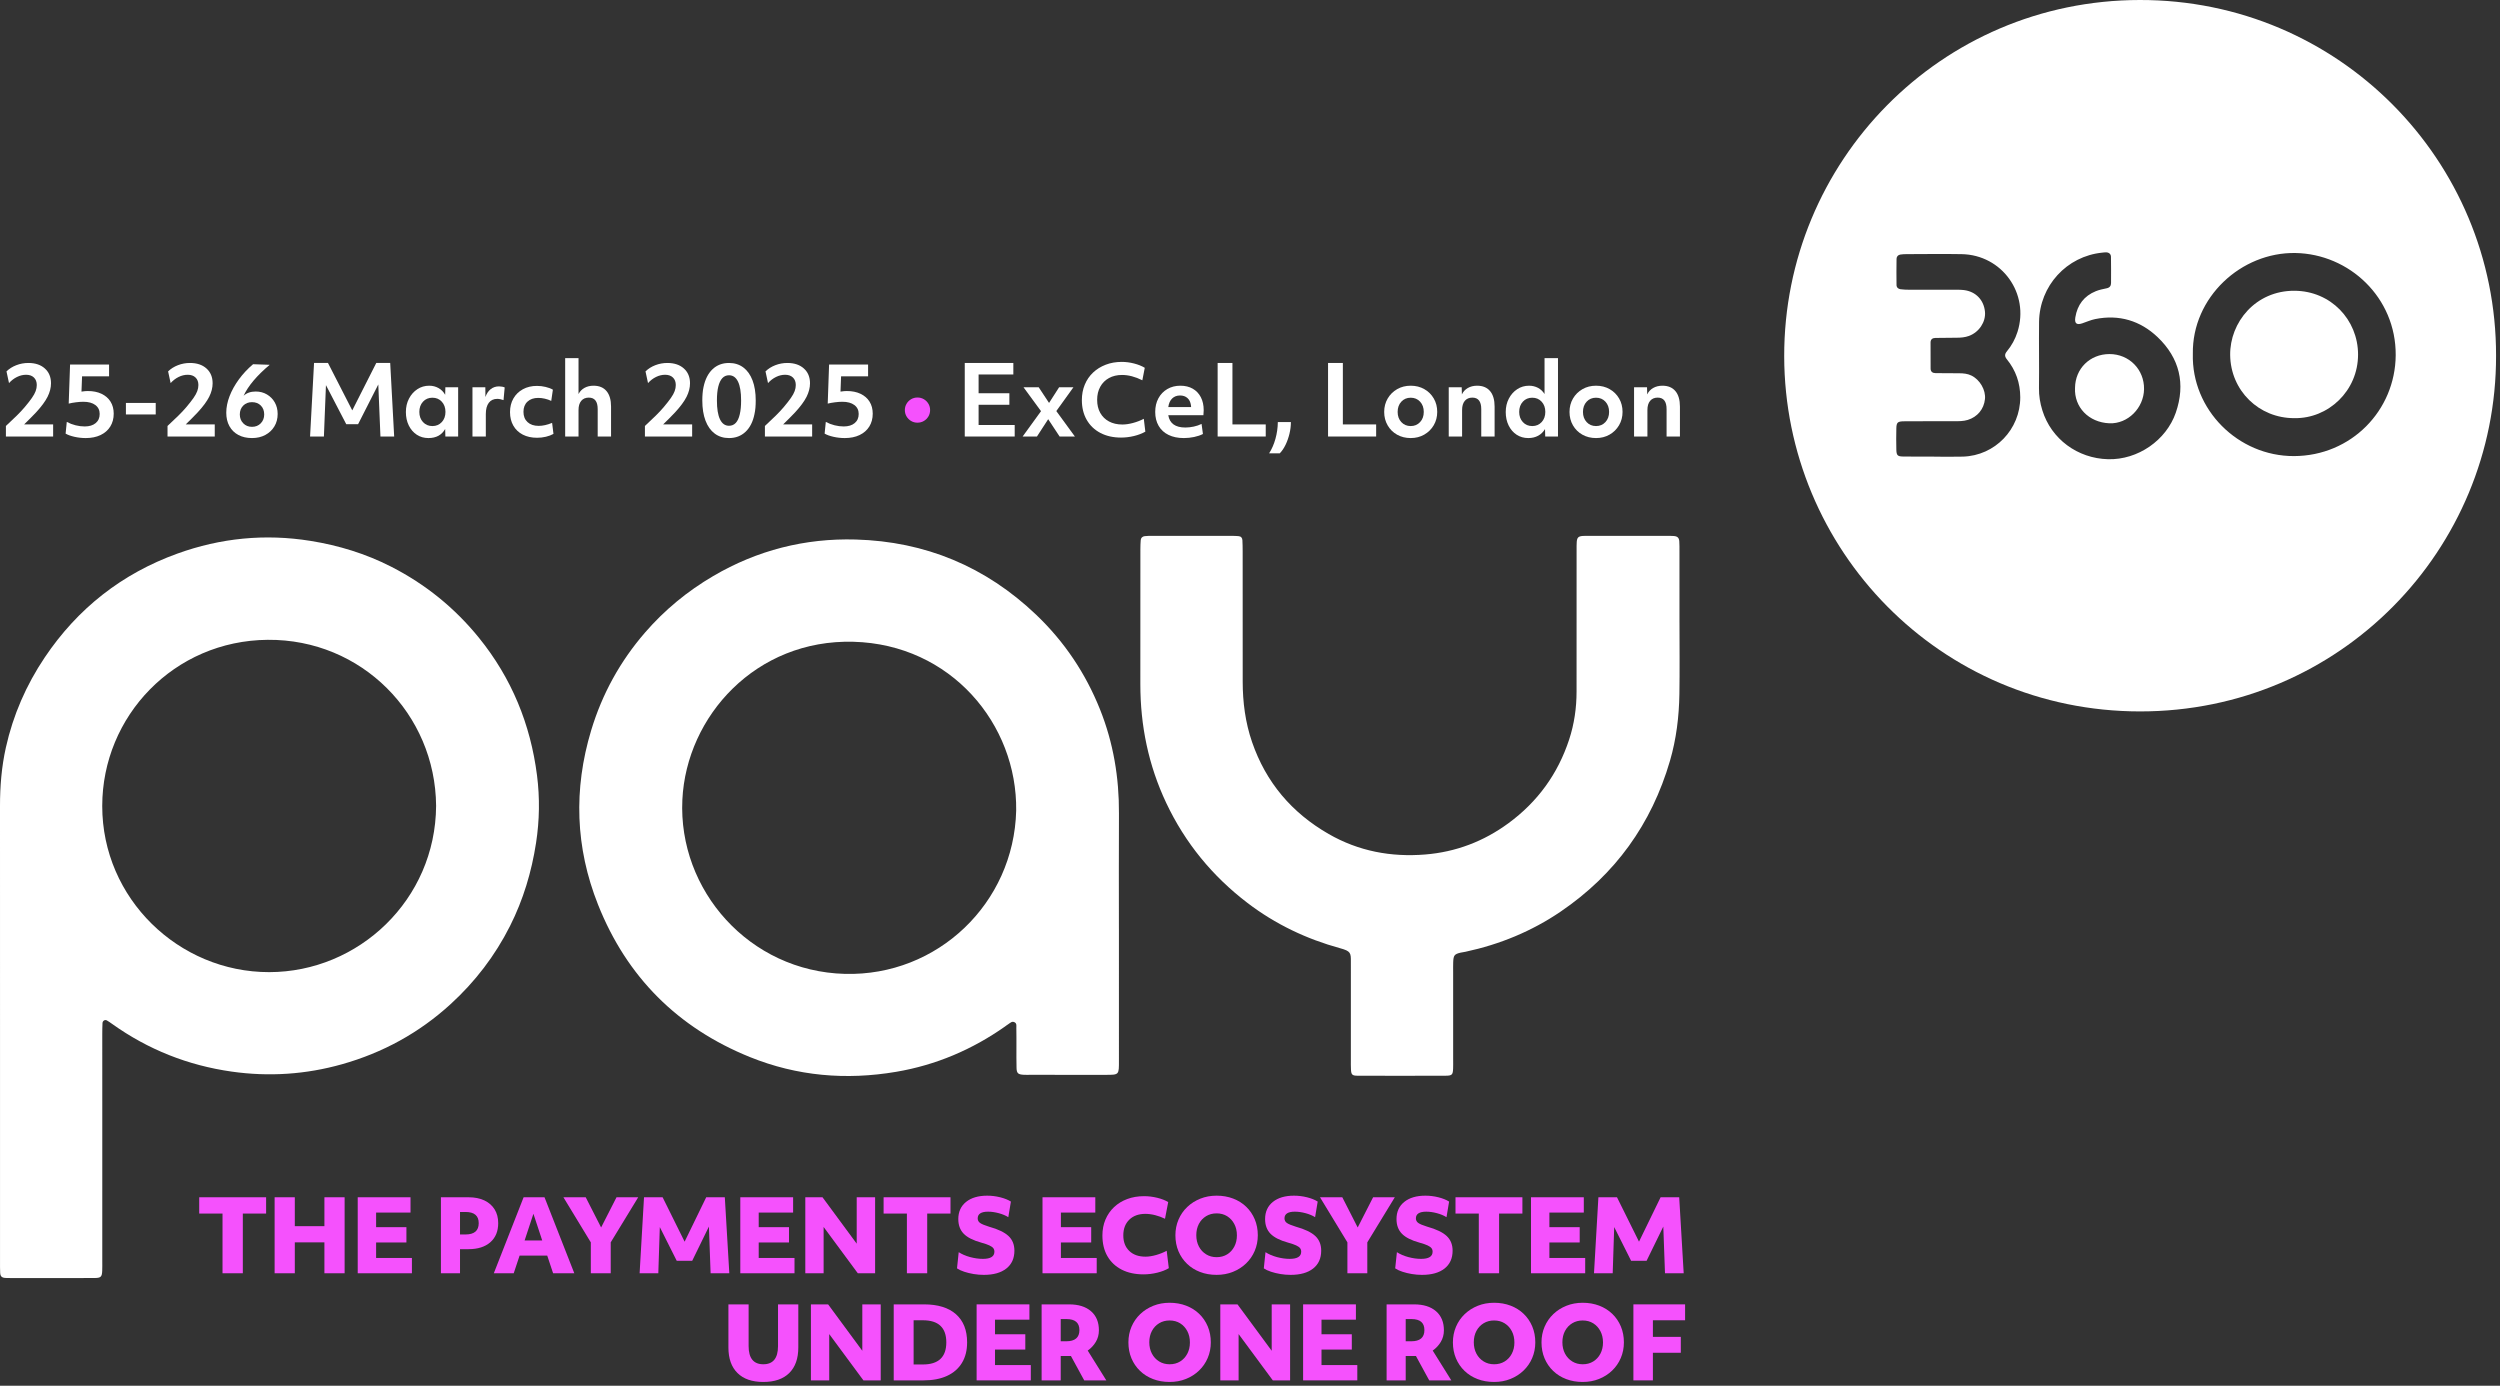 <svg xmlns="http://www.w3.org/2000/svg" xmlns:xlink="http://www.w3.org/1999/xlink" xmlns:serif="http://www.serif.com/" width="100%" height="100%" viewBox="0 0 350 194" xml:space="preserve" style="fill-rule:evenodd;clip-rule:evenodd;stroke-linejoin:round;stroke-miterlimit:2;"><rect x="0" y="0" width="350" height="194" fill="#333333" stroke="none"/> <g transform="matrix(1,0,0,1,-250.39,-198.85)"> <g> <g transform="matrix(1,0,0,1,281.542,374.826)"> <path d="M0,-6.077L-3.262,-6.077L-3.262,-8.358L6.104,-8.358L6.104,-6.077L2.843,-6.077L2.843,2.281L0,2.281L0,-6.077Z" style="fill:rgb(245,81,253);fill-rule:nonzero;"></path> </g> <g transform="matrix(1,0,0,1,288.836,377.108)"> <path d="M0,-10.64L2.828,-10.64L2.828,-6.594L6.972,-6.594L6.972,-10.64L9.8,-10.64L9.8,0L6.972,0L6.972,-4.327L2.828,-4.327L2.828,0L0,0L0,-10.64Z" style="fill:rgb(245,81,253);fill-rule:nonzero;"></path> </g> <g transform="matrix(1,0,0,1,300.47,377.108)"> <path d="M0,-10.64L7.393,-10.64L7.393,-8.498L2.576,-8.498L2.576,-6.454L6.818,-6.454L6.818,-4.312L2.576,-4.312L2.576,-2.142L7.588,-2.142L7.588,0L0,0L0,-10.64Z" style="fill:rgb(245,81,253);fill-rule:nonzero;"></path> </g> <g transform="matrix(1,0,0,1,315.561,371.9)"> <path d="M0,-0.224C1.232,-0.224 1.849,-0.751 1.849,-1.806C1.849,-2.852 1.232,-3.374 0,-3.374L-0.77,-3.374L-0.77,-0.224L0,-0.224ZM-3.443,-5.432L0.42,-5.432C1.279,-5.432 2.019,-5.286 2.64,-4.992C3.26,-4.698 3.738,-4.28 4.074,-3.739C4.41,-3.197 4.578,-2.553 4.578,-1.806C4.578,-0.667 4.209,0.223 3.473,0.868C2.735,1.511 1.718,1.834 0.42,1.834L-0.77,1.834L-0.77,5.208L-3.443,5.208L-3.443,-5.432Z" style="fill:rgb(245,81,253);fill-rule:nonzero;"></path> </g> <g transform="matrix(1,0,0,1,326.3,371.06)"> <path d="M0,1.456L-1.232,-2.282L-2.464,1.456L0,1.456ZM-2.604,-4.592L0.322,-4.592L4.494,6.048L1.526,6.048L0.7,3.57L-3.164,3.57L-3.99,6.048L-6.776,6.048L-2.604,-4.592Z" style="fill:rgb(245,81,253);fill-rule:nonzero;"></path> </g> <g transform="matrix(1,0,0,1,329.268,377.108)"> <path d="M0,-10.64L3.122,-10.64L5.278,-6.412L7.434,-10.64L10.472,-10.64L6.622,-4.327L6.622,0L3.836,0L3.836,-4.327L0,-10.64Z" style="fill:rgb(245,81,253);fill-rule:nonzero;"></path> </g> <g transform="matrix(1,0,0,1,340.552,377.108)"> <path d="M0,-10.64L2.604,-10.64L5.684,-4.424L8.708,-10.64L11.312,-10.64L11.941,0L9.323,0L9.086,-6.538L6.748,-1.75L4.578,-1.75L2.212,-6.468L2.002,0L-0.616,0L0,-10.64Z" style="fill:rgb(245,81,253);fill-rule:nonzero;"></path> </g> <g transform="matrix(1,0,0,1,354.033,377.108)"> <path d="M0,-10.64L7.393,-10.64L7.393,-8.498L2.576,-8.498L2.576,-6.454L6.818,-6.454L6.818,-4.312L2.576,-4.312L2.576,-2.142L7.588,-2.142L7.588,0L0,0L0,-10.64Z" style="fill:rgb(245,81,253);fill-rule:nonzero;"></path> </g> <g transform="matrix(1,0,0,1,363.133,377.108)"> <path d="M0,-10.64L2.408,-10.64L7.196,-4.144L7.196,-10.64L9.772,-10.64L9.772,0L7.351,0L2.563,-6.483L2.563,0L0,0L0,-10.64Z" style="fill:rgb(245,81,253);fill-rule:nonzero;"></path> </g> <g transform="matrix(1,0,0,1,377.356,374.826)"> <path d="M0,-6.077L-3.262,-6.077L-3.262,-8.358L6.104,-8.358L6.104,-6.077L2.843,-6.077L2.843,2.281L0,2.281L0,-6.077Z" style="fill:rgb(245,81,253);fill-rule:nonzero;"></path> </g> <g transform="matrix(1,0,0,1,384.609,369.422)"> <path d="M0,4.732C0.447,5.021 0.979,5.251 1.596,5.419C2.212,5.586 2.809,5.67 3.388,5.67C4.461,5.67 4.998,5.335 4.998,4.662C4.998,4.466 4.943,4.3 4.837,4.165C4.729,4.03 4.545,3.902 4.283,3.78C4.022,3.659 3.653,3.533 3.178,3.402C2.029,3.085 1.203,2.668 0.699,2.149C0.195,1.631 -0.057,0.948 -0.057,0.098C-0.057,-0.919 0.306,-1.719 1.028,-2.303C1.752,-2.886 2.739,-3.178 3.989,-3.178C4.596,-3.178 5.2,-3.103 5.803,-2.954C6.404,-2.804 6.906,-2.604 7.308,-2.352L6.943,-0.167C6.57,-0.401 6.122,-0.588 5.6,-0.728C5.077,-0.868 4.582,-0.938 4.115,-0.938C3.145,-0.938 2.659,-0.625 2.659,0.001C2.659,0.271 2.771,0.486 2.995,0.644C3.22,0.803 3.635,0.975 4.241,1.162C5.511,1.517 6.421,1.953 6.972,2.471C7.522,2.989 7.798,3.672 7.798,4.522C7.798,5.595 7.422,6.428 6.671,7.021C5.919,7.614 4.867,7.91 3.514,7.91C3.037,7.91 2.562,7.871 2.086,7.792C1.609,7.711 1.169,7.604 0.763,7.469C0.356,7.334 0.022,7.177 -0.238,7.001L0,4.732Z" style="fill:rgb(245,81,253);fill-rule:nonzero;"></path> </g> <g transform="matrix(1,0,0,1,396.341,377.108)"> <path d="M0,-10.64L7.392,-10.64L7.392,-8.498L2.575,-8.498L2.575,-6.454L6.817,-6.454L6.817,-4.312L2.575,-4.312L2.575,-2.142L7.588,-2.142L7.588,0L0,0L0,-10.64Z" style="fill:rgb(245,81,253);fill-rule:nonzero;"></path> </g> <g transform="matrix(1,0,0,1,405.427,368.862)"> <path d="M0,5.852C-0.467,5.04 -0.7,4.074 -0.7,2.954C-0.7,2.142 -0.558,1.4 -0.273,0.728C0.012,0.055 0.413,-0.526 0.931,-1.015C1.449,-1.505 2.064,-1.883 2.779,-2.149C3.493,-2.416 4.279,-2.548 5.138,-2.548C5.744,-2.548 6.354,-2.473 6.965,-2.325C7.576,-2.175 8.092,-1.974 8.512,-1.722L8.063,0.616C7.625,0.401 7.168,0.233 6.691,0.112C6.216,-0.009 5.759,-0.071 5.32,-0.071C4.368,-0.071 3.614,0.203 3.059,0.748C2.504,1.294 2.226,2.025 2.226,2.94C2.226,3.854 2.504,4.58 3.059,5.117C3.614,5.654 4.372,5.921 5.334,5.921C5.782,5.921 6.276,5.844 6.817,5.691C7.359,5.537 7.854,5.338 8.302,5.095L8.596,7.532C8.166,7.793 7.63,8.003 6.985,8.162C6.342,8.32 5.702,8.4 5.067,8.4C3.883,8.4 2.858,8.178 1.995,7.735C1.132,7.291 0.467,6.664 0,5.852" style="fill:rgb(245,81,253);fill-rule:nonzero;"></path> </g> <g transform="matrix(1,0,0,1,423.557,371.772)"> <path d="M0,0.03C0,-0.568 -0.122,-1.097 -0.364,-1.559C-0.607,-2.022 -0.94,-2.385 -1.365,-2.652C-1.79,-2.917 -2.282,-3.05 -2.843,-3.05C-3.394,-3.05 -3.883,-2.919 -4.312,-2.658C-4.742,-2.397 -5.078,-2.037 -5.32,-1.58C-5.563,-1.123 -5.685,-0.596 -5.685,0.002C-5.685,0.599 -5.563,1.129 -5.32,1.591C-5.078,2.052 -4.742,2.417 -4.312,2.682C-3.883,2.949 -3.394,3.082 -2.843,3.082C-2.282,3.082 -1.79,2.951 -1.365,2.689C-0.94,2.428 -0.607,2.067 -0.364,1.604C-0.122,1.142 0,0.618 0,0.03M-2.843,5.559C-3.683,5.559 -4.455,5.425 -5.159,5.154C-5.864,4.884 -6.473,4.501 -6.986,4.006C-7.5,3.511 -7.898,2.926 -8.184,2.249C-8.468,1.572 -8.61,0.828 -8.61,0.015C-8.61,-0.768 -8.466,-1.498 -8.177,-2.175C-7.887,-2.852 -7.481,-3.44 -6.958,-3.94C-6.436,-4.439 -5.824,-4.828 -5.124,-5.109C-4.425,-5.388 -3.664,-5.529 -2.843,-5.529C-2.002,-5.529 -1.23,-5.393 -0.525,-5.122C0.18,-4.852 0.788,-4.469 1.302,-3.974C1.814,-3.48 2.214,-2.894 2.499,-2.217C2.783,-1.54 2.926,-0.796 2.926,0.015C2.926,0.8 2.781,1.53 2.491,2.207C2.202,2.884 1.796,3.471 1.273,3.97C0.751,4.47 0.14,4.86 -0.561,5.139C-1.261,5.42 -2.021,5.559 -2.843,5.559" style="fill:rgb(245,81,253);fill-rule:nonzero;"></path> </g> <g transform="matrix(1,0,0,1,427.56,369.422)"> <path d="M0,4.732C0.447,5.021 0.979,5.251 1.596,5.419C2.212,5.586 2.809,5.67 3.388,5.67C4.461,5.67 4.998,5.335 4.998,4.662C4.998,4.466 4.943,4.3 4.837,4.165C4.729,4.03 4.545,3.902 4.283,3.78C4.022,3.659 3.653,3.533 3.178,3.402C2.029,3.085 1.203,2.668 0.699,2.149C0.195,1.631 -0.057,0.948 -0.057,0.098C-0.057,-0.919 0.306,-1.719 1.028,-2.303C1.752,-2.886 2.739,-3.178 3.989,-3.178C4.596,-3.178 5.2,-3.103 5.803,-2.954C6.404,-2.804 6.906,-2.604 7.308,-2.352L6.943,-0.167C6.57,-0.401 6.122,-0.588 5.6,-0.728C5.077,-0.868 4.582,-0.938 4.115,-0.938C3.145,-0.938 2.659,-0.625 2.659,0.001C2.659,0.271 2.771,0.486 2.995,0.644C3.22,0.803 3.635,0.975 4.241,1.162C5.511,1.517 6.421,1.953 6.972,2.471C7.522,2.989 7.798,3.672 7.798,4.522C7.798,5.595 7.422,6.428 6.671,7.021C5.919,7.614 4.867,7.91 3.514,7.91C3.037,7.91 2.562,7.871 2.086,7.792C1.609,7.711 1.169,7.604 0.763,7.469C0.356,7.334 0.022,7.177 -0.238,7.001L0,4.732Z" style="fill:rgb(245,81,253);fill-rule:nonzero;"></path> </g> <g transform="matrix(1,0,0,1,435.19,377.108)"> <path d="M0,-10.64L3.122,-10.64L5.278,-6.412L7.435,-10.64L10.473,-10.64L6.622,-4.327L6.622,0L3.837,0L3.837,-4.327L0,-10.64Z" style="fill:rgb(245,81,253);fill-rule:nonzero;"></path> </g> <g transform="matrix(1,0,0,1,445.956,369.422)"> <path d="M0,4.732C0.448,5.021 0.98,5.251 1.596,5.419C2.212,5.586 2.81,5.67 3.388,5.67C4.461,5.67 4.998,5.335 4.998,4.662C4.998,4.466 4.944,4.3 4.837,4.165C4.729,4.03 4.545,3.902 4.284,3.78C4.022,3.659 3.654,3.533 3.178,3.402C2.03,3.085 1.204,2.668 0.7,2.149C0.196,1.631 -0.056,0.948 -0.056,0.098C-0.056,-0.919 0.306,-1.719 1.029,-2.303C1.752,-2.886 2.739,-3.178 3.99,-3.178C4.597,-3.178 5.201,-3.103 5.803,-2.954C6.405,-2.804 6.906,-2.604 7.308,-2.352L6.944,-0.167C6.57,-0.401 6.123,-0.588 5.6,-0.728C5.077,-0.868 4.583,-0.938 4.116,-0.938C3.146,-0.938 2.66,-0.625 2.66,0.001C2.66,0.271 2.772,0.486 2.996,0.644C3.22,0.803 3.636,0.975 4.242,1.162C5.512,1.517 6.421,1.953 6.972,2.471C7.522,2.989 7.798,3.672 7.798,4.522C7.798,5.595 7.422,6.428 6.671,7.021C5.92,7.614 4.867,7.91 3.514,7.91C3.038,7.91 2.563,7.871 2.086,7.792C1.61,7.711 1.169,7.604 0.763,7.469C0.357,7.334 0.023,7.177 -0.238,7.001L0,4.732Z" style="fill:rgb(245,81,253);fill-rule:nonzero;"></path> </g> <g transform="matrix(1,0,0,1,457.422,374.826)"> <path d="M0,-6.077L-3.262,-6.077L-3.262,-8.358L6.104,-8.358L6.104,-6.077L2.842,-6.077L2.842,2.281L0,2.281L0,-6.077Z" style="fill:rgb(245,81,253);fill-rule:nonzero;"></path> </g> <g transform="matrix(1,0,0,1,464.729,377.108)"> <path d="M0,-10.64L7.393,-10.64L7.393,-8.498L2.576,-8.498L2.576,-6.454L6.818,-6.454L6.818,-4.312L2.576,-4.312L2.576,-2.142L7.588,-2.142L7.588,0L0,0L0,-10.64Z" style="fill:rgb(245,81,253);fill-rule:nonzero;"></path> </g> <g transform="matrix(1,0,0,1,474.166,377.108)"> <path d="M0,-10.64L2.604,-10.64L5.684,-4.424L8.708,-10.64L11.312,-10.64L11.941,0L9.323,0L9.086,-6.538L6.748,-1.75L4.578,-1.75L2.212,-6.468L2.002,0L-0.616,0L0,-10.64Z" style="fill:rgb(245,81,253);fill-rule:nonzero;"></path> </g> <g transform="matrix(1,0,0,1,352.368,392.325)"> <path d="M0,-10.863L2.828,-10.863L2.828,-5.025C2.828,-3.327 3.514,-2.477 4.886,-2.477C6.258,-2.477 6.944,-3.327 6.944,-5.025L6.944,-10.863L9.786,-10.863L9.786,-4.83C9.786,-3.28 9.363,-2.088 8.519,-1.253C7.674,-0.417 6.463,0 4.886,0C3.318,0 2.111,-0.417 1.267,-1.253C0.422,-2.088 0,-3.28 0,-4.83L0,-10.863Z" style="fill:rgb(245,81,253);fill-rule:nonzero;"></path> </g> <g transform="matrix(1,0,0,1,363.918,392.102)"> <path d="M0,-10.64L2.408,-10.64L7.196,-4.144L7.196,-10.64L9.772,-10.64L9.772,0L7.351,0L2.563,-6.483L2.563,0L0,0L0,-10.64Z" style="fill:rgb(245,81,253);fill-rule:nonzero;"></path> </g> <g transform="matrix(1,0,0,1,379.584,383.688)"> <path d="M0,6.188C2.193,6.188 3.29,5.157 3.29,3.093C3.29,1.031 2.193,0 0,0L-1.288,0L-1.288,6.188L0,6.188ZM-4.074,-2.226L0.168,-2.226C2.109,-2.226 3.6,-1.767 4.641,-0.847C5.682,0.072 6.202,1.385 6.202,3.093C6.202,4.213 5.962,5.17 5.48,5.963C5,6.757 4.305,7.364 3.395,7.784C2.485,8.204 1.386,8.414 0.098,8.414L-4.074,8.414L-4.074,-2.226Z" style="fill:rgb(245,81,253);fill-rule:nonzero;"></path> </g> <g transform="matrix(1,0,0,1,387.116,392.102)"> <path d="M0,-10.64L7.392,-10.64L7.392,-8.498L2.575,-8.498L2.575,-6.454L6.817,-6.454L6.817,-4.312L2.575,-4.312L2.575,-2.142L7.588,-2.142L7.588,0L0,0L0,-10.64Z" style="fill:rgb(245,81,253);fill-rule:nonzero;"></path> </g> <g transform="matrix(1,0,0,1,399.674,386.936)"> <path d="M0,-0.308C1.223,-0.308 1.834,-0.831 1.834,-1.876C1.834,-2.903 1.231,-3.416 0.027,-3.416L-0.784,-3.416L-0.784,-0.308L0,-0.308ZM-3.458,-5.474L0.392,-5.474C1.698,-5.474 2.721,-5.155 3.458,-4.515C4.194,-3.876 4.563,-2.987 4.563,-1.848C4.563,-1.242 4.417,-0.696 4.123,-0.21C3.829,0.275 3.453,0.676 2.996,0.994L5.6,5.166L2.506,5.166L0.644,1.75L-0.784,1.75L-0.784,5.166L-3.458,5.166L-3.458,-5.474Z" style="fill:rgb(245,81,253);fill-rule:nonzero;"></path> </g> <g transform="matrix(1,0,0,1,416.977,386.766)"> <path d="M0,0.03C0,-0.568 -0.122,-1.097 -0.364,-1.559C-0.607,-2.022 -0.94,-2.385 -1.365,-2.652C-1.79,-2.917 -2.282,-3.05 -2.843,-3.05C-3.394,-3.05 -3.883,-2.919 -4.312,-2.658C-4.742,-2.397 -5.078,-2.037 -5.32,-1.58C-5.563,-1.123 -5.685,-0.596 -5.685,0.002C-5.685,0.599 -5.563,1.129 -5.32,1.591C-5.078,2.052 -4.742,2.417 -4.312,2.682C-3.883,2.949 -3.394,3.082 -2.843,3.082C-2.282,3.082 -1.79,2.951 -1.365,2.689C-0.94,2.428 -0.607,2.067 -0.364,1.604C-0.122,1.142 0,0.618 0,0.03M-2.843,5.559C-3.683,5.559 -4.455,5.425 -5.159,5.154C-5.864,4.884 -6.473,4.501 -6.986,4.006C-7.5,3.511 -7.898,2.926 -8.184,2.249C-8.468,1.572 -8.61,0.828 -8.61,0.015C-8.61,-0.768 -8.466,-1.498 -8.177,-2.175C-7.887,-2.852 -7.481,-3.44 -6.958,-3.94C-6.436,-4.439 -5.824,-4.828 -5.124,-5.109C-4.425,-5.388 -3.664,-5.529 -2.843,-5.529C-2.002,-5.529 -1.23,-5.393 -0.525,-5.122C0.18,-4.852 0.788,-4.469 1.302,-3.974C1.814,-3.48 2.214,-2.894 2.499,-2.217C2.783,-1.54 2.926,-0.796 2.926,0.015C2.926,0.8 2.781,1.53 2.491,2.207C2.202,2.884 1.796,3.471 1.273,3.97C0.751,4.47 0.14,4.86 -0.561,5.139C-1.261,5.42 -2.021,5.559 -2.843,5.559" style="fill:rgb(245,81,253);fill-rule:nonzero;"></path> </g> <g transform="matrix(1,0,0,1,421.233,392.102)"> <path d="M0,-10.64L2.407,-10.64L7.195,-4.144L7.195,-10.64L9.771,-10.64L9.771,0L7.35,0L2.562,-6.483L2.562,0L0,0L0,-10.64Z" style="fill:rgb(245,81,253);fill-rule:nonzero;"></path> </g> <g transform="matrix(1,0,0,1,432.825,392.102)"> <path d="M0,-10.64L7.392,-10.64L7.392,-8.498L2.575,-8.498L2.575,-6.454L6.817,-6.454L6.817,-4.312L2.575,-4.312L2.575,-2.142L7.588,-2.142L7.588,0L0,0L0,-10.64Z" style="fill:rgb(245,81,253);fill-rule:nonzero;"></path> </g> <g transform="matrix(1,0,0,1,447.973,386.936)"> <path d="M0,-0.308C1.223,-0.308 1.834,-0.831 1.834,-1.876C1.834,-2.903 1.232,-3.416 0.028,-3.416L-0.784,-3.416L-0.784,-0.308L0,-0.308ZM-3.458,-5.474L0.393,-5.474C1.698,-5.474 2.721,-5.155 3.458,-4.515C4.195,-3.876 4.564,-2.987 4.564,-1.848C4.564,-1.242 4.417,-0.696 4.123,-0.21C3.829,0.275 3.453,0.676 2.996,0.994L5.601,5.166L2.506,5.166L0.645,1.75L-0.784,1.75L-0.784,5.166L-3.458,5.166L-3.458,-5.474Z" style="fill:rgb(245,81,253);fill-rule:nonzero;"></path> </g> <g transform="matrix(1,0,0,1,462.406,386.766)"> <path d="M0,0.03C0,-0.568 -0.121,-1.097 -0.364,-1.559C-0.606,-2.022 -0.94,-2.385 -1.365,-2.652C-1.79,-2.917 -2.282,-3.05 -2.842,-3.05C-3.393,-3.05 -3.883,-2.919 -4.312,-2.658C-4.741,-2.397 -5.077,-2.037 -5.32,-1.58C-5.562,-1.123 -5.684,-0.596 -5.684,0.002C-5.684,0.599 -5.562,1.129 -5.32,1.591C-5.077,2.052 -4.741,2.417 -4.312,2.682C-3.883,2.949 -3.393,3.082 -2.842,3.082C-2.282,3.082 -1.79,2.951 -1.365,2.689C-0.94,2.428 -0.606,2.067 -0.364,1.604C-0.121,1.142 0,0.618 0,0.03M-2.842,5.559C-3.682,5.559 -4.454,5.425 -5.159,5.154C-5.863,4.884 -6.473,4.501 -6.985,4.006C-7.499,3.511 -7.898,2.926 -8.183,2.249C-8.468,1.572 -8.609,0.828 -8.609,0.015C-8.609,-0.768 -8.465,-1.498 -8.176,-2.175C-7.887,-2.852 -7.48,-3.44 -6.958,-3.94C-6.436,-4.439 -5.824,-4.828 -5.124,-5.109C-4.424,-5.388 -3.663,-5.529 -2.842,-5.529C-2.002,-5.529 -1.229,-5.393 -0.524,-5.122C0.18,-4.852 0.789,-4.469 1.302,-3.974C1.815,-3.48 2.215,-2.894 2.499,-2.217C2.784,-1.54 2.926,-0.796 2.926,0.015C2.926,0.8 2.781,1.53 2.492,2.207C2.203,2.884 1.797,3.471 1.274,3.97C0.751,4.47 0.141,4.86 -0.56,5.139C-1.26,5.42 -2.021,5.559 -2.842,5.559" style="fill:rgb(245,81,253);fill-rule:nonzero;"></path> </g> <g transform="matrix(1,0,0,1,474.81,386.766)"> <path d="M0,0.03C0,-0.568 -0.122,-1.097 -0.364,-1.559C-0.607,-2.022 -0.94,-2.385 -1.365,-2.652C-1.79,-2.917 -2.282,-3.05 -2.843,-3.05C-3.394,-3.05 -3.883,-2.919 -4.312,-2.658C-4.742,-2.397 -5.078,-2.037 -5.32,-1.58C-5.563,-1.123 -5.685,-0.596 -5.685,0.002C-5.685,0.599 -5.563,1.129 -5.32,1.591C-5.078,2.052 -4.742,2.417 -4.312,2.682C-3.883,2.949 -3.394,3.082 -2.843,3.082C-2.282,3.082 -1.79,2.951 -1.365,2.689C-0.94,2.428 -0.607,2.067 -0.364,1.604C-0.122,1.142 0,0.618 0,0.03M-2.843,5.559C-3.683,5.559 -4.455,5.425 -5.159,5.154C-5.864,4.884 -6.473,4.501 -6.986,4.006C-7.5,3.511 -7.898,2.926 -8.184,2.249C-8.468,1.572 -8.61,0.828 -8.61,0.015C-8.61,-0.768 -8.466,-1.498 -8.177,-2.175C-7.887,-2.852 -7.481,-3.44 -6.958,-3.94C-6.436,-4.439 -5.824,-4.828 -5.124,-5.109C-4.425,-5.388 -3.664,-5.529 -2.843,-5.529C-2.002,-5.529 -1.23,-5.393 -0.525,-5.122C0.18,-4.852 0.788,-4.469 1.302,-3.974C1.814,-3.48 2.214,-2.894 2.499,-2.217C2.783,-1.54 2.926,-0.796 2.926,0.015C2.926,0.8 2.781,1.53 2.491,2.207C2.202,2.884 1.796,3.471 1.273,3.97C0.751,4.47 0.14,4.86 -0.561,5.139C-1.261,5.42 -2.021,5.559 -2.843,5.559" style="fill:rgb(245,81,253);fill-rule:nonzero;"></path> </g> <g transform="matrix(1,0,0,1,479.066,392.102)"> <path d="M0,-10.64L7.237,-10.64L7.237,-8.414L2.729,-8.414L2.729,-6.09L6.636,-6.09L6.636,-3.865L2.729,-3.865L2.729,0L0,0L0,-10.64Z" style="fill:rgb(245,81,253);fill-rule:nonzero;"></path> </g> </g> <g> <g transform="matrix(1,0,0,1,250.393,308.813)"> <path d="M0,33.712C0.001,23.433 0.005,13.155 -0.003,2.876C-0.005,0.122 0.218,-2.605 0.816,-5.299C1.83,-9.857 3.667,-14.061 6.265,-17.93C10.874,-24.79 17.083,-29.661 24.841,-32.463C30.873,-34.641 37.09,-35.265 43.468,-34.239C47.428,-33.602 51.197,-32.446 54.76,-30.627C59.556,-28.177 63.659,-24.859 67.052,-20.671C71.621,-15.031 74.27,-8.569 75.181,-1.397C75.58,1.74 75.53,4.887 75.047,8.03C74.422,12.104 73.254,15.995 71.399,19.679C69.3,23.846 66.511,27.483 63.069,30.627C58.675,34.64 53.588,37.42 47.881,39.03C42.819,40.458 37.66,40.804 32.436,40.062C26.309,39.191 20.723,36.978 15.687,33.379C15.45,33.209 15.209,33.043 14.957,32.897C14.695,32.746 14.362,32.943 14.347,33.267C14.322,33.792 14.315,34.318 14.315,34.843C14.314,38.931 14.317,43.019 14.317,47.107C14.317,53.59 14.317,60.073 14.316,66.555C14.316,67.022 14.327,67.49 14.307,67.956C14.27,68.787 14.124,68.954 13.24,68.958C9.794,68.976 6.348,68.97 2.902,68.97C2.202,68.971 1.5,68.977 0.8,68.951C0.251,68.93 0.047,68.736 0.02,68.227C-0.007,67.702 0,67.176 0,66.65C-0.001,55.671 0,44.691 0,33.712M61.052,2.85C60.955,-9.996 50.623,-20.494 37.478,-20.388C24.376,-20.283 14.314,-9.717 14.31,2.882C14.306,15.809 24.992,26.147 37.685,26.136C50.201,26.125 60.974,16.017 61.052,2.85" style="fill:white;fill-rule:nonzero;"></path> </g> <g transform="matrix(1,0,0,1,407.039,295.416)"> <path d="M0,33.447C0,39.582 -0.002,45.716 0.001,51.851C0.002,53.953 0.074,53.912 -1.971,53.912C-5.477,53.91 -8.982,53.911 -12.488,53.91C-12.78,53.91 -13.073,53.919 -13.364,53.901C-14.111,53.857 -14.311,53.686 -14.333,52.963C-14.363,51.971 -14.346,50.977 -14.349,49.984C-14.351,49.108 -14.342,48.231 -14.361,47.355C-14.367,47.079 -14.279,46.74 -14.588,46.562C-14.973,46.341 -15.231,46.664 -15.515,46.837C-15.665,46.927 -15.8,47.041 -15.943,47.142C-20.552,50.386 -25.62,52.543 -31.18,53.488C-38.192,54.678 -45.052,54.096 -51.663,51.421C-61.769,47.333 -68.906,40.198 -72.926,30.076C-76.096,22.095 -76.371,13.933 -73.886,5.688C-72.344,0.574 -69.819,-4 -66.332,-8.023C-63.598,-11.177 -60.406,-13.806 -56.792,-15.923C-50.631,-19.534 -43.954,-21.231 -36.857,-21.034C-27.116,-20.764 -18.659,-17.248 -11.583,-10.498C-7.634,-6.731 -4.664,-2.298 -2.643,2.761C-0.777,7.43 0.033,12.297 0.005,17.322C-0.025,22.697 -0.002,28.072 -0.002,33.447L0,33.447ZM-14.384,16.931C-14.213,4.791 -23.547,-6.358 -37.176,-6.719C-50.801,-7.08 -60.555,3.677 -61.118,15.4C-61.726,28.07 -51.756,39.43 -38.355,39.778C-25.401,40.114 -14.706,29.898 -14.384,16.931" style="fill:white;fill-rule:nonzero;"></path> </g> <g transform="matrix(1,0,0,1,485.518,337.141)"> <path d="M0,-51.11C0,-47.78 0.042,-44.45 -0.012,-41.121C-0.063,-37.959 -0.442,-34.827 -1.33,-31.78C-3.912,-22.918 -9.002,-15.86 -16.638,-10.666C-20.695,-7.907 -25.158,-6.075 -29.952,-5.045C-30.18,-4.996 -30.415,-4.974 -30.642,-4.92C-31.509,-4.715 -31.644,-4.546 -31.68,-3.589C-31.698,-3.122 -31.687,-2.654 -31.687,-2.187C-31.687,1.902 -31.686,5.991 -31.686,10.08C-31.686,10.489 -31.675,10.898 -31.692,11.307C-31.728,12.171 -31.836,12.305 -32.748,12.309C-36.837,12.324 -40.927,12.322 -45.016,12.311C-45.83,12.309 -45.953,12.176 -45.993,11.425C-46.018,10.959 -46.007,10.49 -46.007,10.023C-46.007,5.817 -46.007,1.611 -46.006,-2.595C-46.006,-2.945 -46.009,-3.296 -46.007,-3.646C-45.997,-4.868 -46.017,-5.13 -47.494,-5.534C-52.215,-6.825 -56.575,-8.9 -60.479,-11.879C-65.394,-15.631 -69.206,-20.274 -71.855,-25.88C-74.346,-31.153 -75.482,-36.706 -75.48,-42.514C-75.479,-48.823 -75.478,-55.132 -75.474,-61.441C-75.474,-61.849 -75.458,-62.257 -75.428,-62.664C-75.404,-62.999 -75.186,-63.193 -74.868,-63.23C-74.521,-63.27 -74.169,-63.272 -73.819,-63.272C-70.139,-63.274 -66.458,-63.274 -62.778,-63.271C-62.428,-63.271 -62.077,-63.26 -61.728,-63.232C-61.392,-63.205 -61.206,-62.994 -61.191,-62.666C-61.165,-62.141 -61.155,-61.615 -61.155,-61.09C-61.152,-55.015 -61.156,-48.94 -61.15,-42.864C-61.148,-39.984 -60.785,-37.159 -59.845,-34.421C-57.9,-28.76 -54.277,-24.496 -49.109,-21.528C-44.92,-19.123 -40.379,-18.273 -35.605,-18.661C-31.316,-19.009 -27.424,-20.487 -23.947,-23.039C-19.862,-26.036 -17.029,-29.94 -15.449,-34.75C-14.733,-36.932 -14.41,-39.179 -14.409,-41.474C-14.408,-48.017 -14.406,-54.559 -14.405,-61.102C-14.405,-63.434 -14.51,-63.269 -12.199,-63.272C-8.811,-63.277 -5.423,-63.274 -2.034,-63.273C-1.626,-63.273 -1.216,-63.28 -0.809,-63.25C-0.282,-63.212 -0.062,-63.005 -0.027,-62.5C0.005,-62.035 -0.003,-61.566 -0.003,-61.099C-0.001,-57.769 -0.002,-54.44 -0.002,-51.11L0,-51.11Z" style="fill:white;fill-rule:nonzero;"></path> </g> <g transform="matrix(1,0,0,1,549.963,298.438)"> <path d="M0,-99.588C-28.013,-99.553 -49.836,-76.856 -49.785,-49.701C-49.735,-22.67 -28.033,-0.013 0.01,0.011C28.081,0.035 49.935,-22.675 49.875,-49.801C49.918,-77.075 27.875,-99.623 0,-99.588M-18.62,-49.297C-17.356,-47.746 -16.739,-45.961 -16.737,-43.958C-16.735,-39.472 -20.281,-35.791 -24.766,-35.661C-26.108,-35.622 -27.452,-35.655 -28.794,-35.655L-28.794,-35.668C-30.254,-35.668 -31.714,-35.648 -33.173,-35.676C-33.923,-35.689 -34.067,-35.857 -34.085,-36.64C-34.108,-37.632 -34.11,-38.625 -34.085,-39.617C-34.064,-40.445 -33.908,-40.598 -33.01,-40.606C-30.675,-40.625 -28.34,-40.615 -26.005,-40.618C-25.363,-40.619 -24.722,-40.606 -24.095,-40.797C-22.738,-41.21 -21.825,-42.302 -21.678,-43.714C-21.546,-44.98 -22.379,-46.425 -23.574,-47.01C-24.114,-47.275 -24.689,-47.328 -25.278,-47.33C-26.387,-47.333 -27.496,-47.339 -28.605,-47.35C-29.011,-47.354 -29.283,-47.549 -29.288,-47.972C-29.303,-49.197 -29.299,-50.422 -29.295,-51.648C-29.293,-52.081 -29.026,-52.27 -28.625,-52.277C-27.633,-52.295 -26.64,-52.308 -25.648,-52.307C-25.06,-52.306 -24.483,-52.354 -23.926,-52.556C-22.504,-53.071 -21.538,-54.527 -21.677,-55.952C-21.835,-57.584 -22.953,-58.759 -24.591,-58.974C-25.051,-59.034 -25.522,-59.022 -25.989,-59.023C-28.091,-59.026 -30.192,-59.019 -32.294,-59.025C-32.701,-59.026 -33.11,-59.043 -33.513,-59.096C-33.829,-59.138 -34.055,-59.357 -34.06,-59.682C-34.076,-60.907 -34.077,-62.132 -34.057,-63.357C-34.052,-63.671 -33.842,-63.902 -33.517,-63.952C-33.231,-63.996 -32.938,-64.009 -32.647,-64.009C-30.079,-64.015 -27.509,-64.053 -24.941,-64.008C-19.294,-63.908 -15.422,-58.502 -17.123,-53.126C-17.443,-52.115 -17.948,-51.195 -18.626,-50.376C-18.932,-50.006 -18.936,-49.684 -18.62,-49.297M5.033,-41.799C3.7,-37.962 -0.254,-35.187 -4.448,-35.298C-8.712,-35.41 -12.398,-38.116 -13.646,-42.148C-13.958,-43.158 -14.133,-44.184 -14.116,-45.25C-14.09,-46.768 -14.109,-48.287 -14.109,-49.806C-14.108,-51.383 -14.128,-52.961 -14.104,-54.537C-14.03,-59.578 -10.236,-63.72 -5.251,-64.22C-5.078,-64.238 -4.903,-64.261 -4.729,-64.26C-4.328,-64.257 -4.043,-64.028 -4.037,-63.637C-4.017,-62.411 -4.02,-61.184 -4.027,-59.958C-4.03,-59.568 -4.214,-59.318 -4.628,-59.23C-5.141,-59.122 -5.664,-59.02 -6.147,-58.826C-7.804,-58.159 -8.746,-56.9 -9.028,-55.151C-9.163,-54.315 -8.849,-54.058 -8.069,-54.317C-7.46,-54.52 -6.866,-54.792 -6.242,-54.918C-2.9,-55.594 0.073,-54.692 2.492,-52.39C5.57,-49.46 6.434,-45.833 5.033,-41.799M21.59,-35.736C13.747,-35.709 7.217,-42.246 7.425,-50.054C7.304,-57.966 14.199,-64.297 21.787,-64.167C29.301,-64.037 35.881,-57.953 35.825,-49.859C35.771,-42.116 29.593,-35.762 21.59,-35.736" style="fill:white;fill-rule:nonzero;"></path> </g> <g transform="matrix(1,-0,-0,-1,571.61,257.391)"> <path d="M-0.002,-0C-4.982,-0.023 -8.932,3.865 -8.996,8.825C-9.055,13.421 -5.433,17.859 -0.002,17.834C5.103,17.812 8.902,13.768 8.908,8.912C8.915,3.817 4.736,-0.081 -0.002,-0" style="fill:white;fill-rule:nonzero;"></path> </g> <g transform="matrix(-0.019,1,1,0.019,545.939,248.534)"> <path d="M4.712,-4.956C2.006,-4.976 -0.054,-2.957 -0.111,-0.228C-0.168,2.525 1.956,4.699 4.712,4.707C7.335,4.716 9.636,2.542 9.578,-0.053C9.511,-2.97 7.397,-5.038 4.712,-4.956" style="fill:white;fill-rule:nonzero;"></path> </g> <g transform="matrix(1,0,0,1,251.217,249.665)"> <path d="M0,10.297L0,8.82C0.597,8.27 1.104,7.786 1.524,7.37C1.944,6.955 2.308,6.567 2.615,6.205C3.049,5.691 3.39,5.255 3.638,4.898C3.887,4.541 4.062,4.221 4.166,3.936C4.271,3.651 4.322,3.369 4.322,3.089C4.322,2.647 4.188,2.296 3.923,2.039C3.656,1.781 3.292,1.652 2.832,1.652C2.398,1.652 1.974,1.754 1.559,1.958C1.143,2.161 0.768,2.447 0.434,2.818L0.081,1.179C0.461,0.809 0.919,0.52 1.457,0.312C1.994,0.104 2.556,0 3.144,0C4.109,0 4.88,0.257 5.453,0.773C6.027,1.287 6.313,1.978 6.313,2.845C6.313,3.469 6.153,4.099 5.833,4.735C5.512,5.372 4.981,6.093 4.241,6.897C3.997,7.158 3.722,7.443 3.414,7.75C3.107,8.057 2.818,8.342 2.547,8.604L6.612,8.604L6.612,10.297L0,10.297Z" style="fill:white;fill-rule:nonzero;"></path> </g> <g transform="matrix(1,0,0,1,262.394,249.882)"> <path d="M0,10.297C-0.533,10.297 -1.059,10.238 -1.578,10.121C-2.098,10.004 -2.511,9.855 -2.818,9.674L-2.655,8.034C-2.267,8.242 -1.856,8.401 -1.423,8.509C-0.989,8.617 -0.564,8.671 -0.148,8.671C0.502,8.671 1.014,8.516 1.389,8.203C1.764,7.892 1.951,7.465 1.951,6.923C1.951,6.391 1.748,5.973 1.342,5.67C0.936,5.367 0.375,5.216 -0.339,5.216C-0.646,5.216 -0.993,5.241 -1.382,5.291C-1.771,5.34 -2.104,5.401 -2.385,5.474L-2.194,0L3.266,0L3.266,1.652L-0.515,1.652L-0.596,3.793C-0.253,3.739 0.041,3.712 0.285,3.712C1.025,3.712 1.667,3.841 2.209,4.099C2.751,4.356 3.171,4.722 3.469,5.195C3.767,5.67 3.916,6.233 3.916,6.883C3.916,7.569 3.755,8.17 3.435,8.685C3.114,9.199 2.66,9.597 2.073,9.877C1.486,10.156 0.795,10.297 0,10.297" style="fill:white;fill-rule:nonzero;"></path> </g> <g transform="matrix(1,0,0,1,0,-83.142)"> <rect x="268.018" y="338.403" width="4.173" height="1.612" style="fill:white;"></rect> </g> <g transform="matrix(1,0,0,1,273.844,249.665)"> <path d="M0,10.297L0,8.82C0.596,8.27 1.104,7.786 1.523,7.37C1.943,6.955 2.308,6.567 2.614,6.205C3.048,5.691 3.389,5.255 3.638,4.898C3.886,4.541 4.062,4.221 4.166,3.936C4.27,3.651 4.321,3.369 4.321,3.089C4.321,2.647 4.188,2.296 3.922,2.039C3.655,1.781 3.292,1.652 2.831,1.652C2.397,1.652 1.973,1.754 1.558,1.958C1.143,2.161 0.768,2.447 0.434,2.818L0.081,1.179C0.46,0.809 0.919,0.52 1.456,0.312C1.993,0.104 2.556,0 3.143,0C4.109,0 4.879,0.257 5.453,0.773C6.026,1.287 6.313,1.978 6.313,2.845C6.313,3.469 6.153,4.099 5.832,4.735C5.512,5.372 4.98,6.093 4.24,6.897C3.996,7.158 3.721,7.443 3.414,7.75C3.106,8.057 2.817,8.342 2.547,8.604L6.611,8.604L6.611,10.297L0,10.297Z" style="fill:white;fill-rule:nonzero;"></path> </g> <g transform="matrix(1,0,0,1,285.671,251.411)"> <path d="M0,7.196C0.497,7.196 0.905,7.031 1.227,6.701C1.547,6.372 1.707,5.959 1.707,5.462C1.707,4.947 1.549,4.531 1.233,4.215C0.917,3.899 0.506,3.741 0,3.741C-0.497,3.741 -0.905,3.901 -1.226,4.221C-1.547,4.543 -1.707,4.956 -1.707,5.462C-1.707,5.959 -1.547,6.372 -1.226,6.701C-0.905,7.031 -0.497,7.196 0,7.196M0,8.767C-0.731,8.767 -1.368,8.623 -1.91,8.334C-2.452,8.045 -2.87,7.633 -3.163,7.1C-3.457,6.568 -3.604,5.94 -3.604,5.217C-3.604,4.477 -3.45,3.707 -3.144,2.907C-2.836,2.108 -2.4,1.322 -1.836,0.55C-1.271,-0.222 -0.609,-0.929 0.149,-1.571L2.479,-1.49C0.682,0.019 -0.537,1.465 -1.179,2.846C-0.745,2.449 -0.181,2.251 0.515,2.251C1.103,2.251 1.628,2.388 2.094,2.664C2.559,2.939 2.925,3.312 3.19,3.781C3.457,4.251 3.591,4.789 3.591,5.393C3.591,6.053 3.437,6.635 3.13,7.141C2.823,7.647 2.4,8.045 1.863,8.334C1.325,8.623 0.705,8.767 0,8.767" style="fill:white;fill-rule:nonzero;"></path> </g> <g transform="matrix(1,0,0,1,293.8,249.665)"> <path d="M0,10.297L0.556,0L2.507,0L5.907,6.639L9.268,0L11.219,0L11.774,10.297L9.851,10.297L9.552,3.008L6.721,8.576L5.067,8.576L2.223,3.103L1.937,10.297L0,10.297Z" style="fill:white;fill-rule:nonzero;"></path> </g> <g transform="matrix(1,0,0,1,310.926,254.529)"> <path d="M0,3.97C0.533,3.97 0.971,3.784 1.314,3.414C1.657,3.044 1.829,2.57 1.829,1.991C1.829,1.405 1.657,0.926 1.314,0.555C0.971,0.185 0.533,0 0,0C-0.533,0 -0.971,0.185 -1.314,0.555C-1.657,0.926 -1.829,1.405 -1.829,1.991C-1.829,2.57 -1.657,3.044 -1.314,3.414C-0.971,3.784 -0.533,3.97 0,3.97M-0.556,5.65C-1.17,5.65 -1.714,5.493 -2.188,5.182C-2.662,4.87 -3.035,4.44 -3.306,3.888C-3.577,3.337 -3.712,2.709 -3.712,2.005C-3.712,1.31 -3.568,0.684 -3.278,0.128C-2.99,-0.426 -2.6,-0.867 -2.106,-1.192C-1.614,-1.517 -1.062,-1.68 -0.447,-1.68C0.031,-1.68 0.468,-1.569 0.86,-1.348C1.253,-1.127 1.562,-0.813 1.788,-0.407L1.815,-1.464L3.604,-1.464L3.604,5.433L1.815,5.433L1.788,4.376C1.31,5.225 0.528,5.65 -0.556,5.65" style="fill:white;fill-rule:nonzero;"></path> </g> <g transform="matrix(1,0,0,1,316.535,252.943)"> <path d="M0,7.019L0,0.123L1.802,0.123L1.815,1.491C1.979,1.012 2.224,0.644 2.554,0.387C2.884,0.129 3.27,0 3.712,0C3.856,0 4.004,0.014 4.152,0.041C4.302,0.069 4.421,0.105 4.512,0.15L4.349,1.924C4.231,1.879 4.092,1.839 3.929,1.803C3.767,1.767 3.617,1.748 3.482,1.748C2.967,1.748 2.569,1.931 2.29,2.297C2.01,2.664 1.87,3.189 1.87,3.875L1.87,7.019L0,7.019Z" style="fill:white;fill-rule:nonzero;"></path> </g> <g transform="matrix(1,0,0,1,325.585,252.876)"> <path d="M0,7.262C-0.768,7.262 -1.436,7.116 -2.005,6.822C-2.574,6.529 -3.015,6.111 -3.326,5.569C-3.638,5.027 -3.793,4.395 -3.793,3.672C-3.793,2.95 -3.636,2.313 -3.319,1.762C-3.003,1.21 -2.561,0.78 -1.991,0.468C-1.422,0.156 -0.763,0 -0.014,0C0.384,0 0.784,0.047 1.186,0.143C1.588,0.238 1.929,0.366 2.209,0.529L1.979,2.1C1.698,1.965 1.397,1.861 1.077,1.788C0.757,1.716 0.452,1.68 0.163,1.68C-0.47,1.68 -0.973,1.854 -1.348,2.201C-1.723,2.55 -1.91,3.027 -1.91,3.631C-1.91,4.237 -1.721,4.715 -1.341,5.068C-0.962,5.42 -0.442,5.596 0.217,5.596C0.795,5.596 1.423,5.456 2.101,5.176L2.29,6.72C1.982,6.892 1.628,7.026 1.227,7.12C0.824,7.215 0.416,7.262 0,7.262" style="fill:white;fill-rule:nonzero;"></path> </g> <g transform="matrix(1,0,0,1,329.514,248.987)"> <path d="M0,10.975L0,0L1.87,0L1.87,5.027C2.06,4.657 2.338,4.37 2.703,4.166C3.069,3.963 3.491,3.862 3.97,3.862C4.765,3.862 5.372,4.115 5.793,4.621C6.213,5.126 6.423,5.849 6.423,6.788L6.423,10.975L4.553,10.975L4.553,7.141C4.553,6.066 4.138,5.529 3.307,5.529C2.854,5.529 2.502,5.68 2.25,5.982C1.996,6.285 1.87,6.711 1.87,7.263L1.87,10.975L0,10.975Z" style="fill:white;fill-rule:nonzero;"></path> </g> <g transform="matrix(1,0,0,1,340.679,249.665)"> <path d="M0,10.297L0,8.82C0.596,8.27 1.104,7.786 1.523,7.37C1.943,6.955 2.308,6.567 2.614,6.205C3.048,5.691 3.389,5.255 3.638,4.898C3.886,4.541 4.062,4.221 4.166,3.936C4.27,3.651 4.321,3.369 4.321,3.089C4.321,2.647 4.188,2.296 3.922,2.039C3.655,1.781 3.292,1.652 2.831,1.652C2.397,1.652 1.973,1.754 1.558,1.958C1.143,2.161 0.768,2.447 0.434,2.818L0.081,1.179C0.46,0.809 0.919,0.52 1.456,0.312C1.993,0.104 2.556,0 3.143,0C4.109,0 4.879,0.257 5.453,0.773C6.026,1.287 6.313,1.978 6.313,2.845C6.313,3.469 6.153,4.099 5.832,4.735C5.512,5.372 4.98,6.093 4.24,6.897C3.996,7.158 3.721,7.443 3.414,7.75C3.106,8.057 2.817,8.342 2.547,8.604L6.611,8.604L6.611,10.297L0,10.297Z" style="fill:white;fill-rule:nonzero;"></path> </g> <g transform="matrix(1,0,0,1,352.452,251.386)"> <path d="M0,7.072C0.759,7.072 1.26,6.539 1.504,5.473C1.567,5.212 1.614,4.92 1.646,4.599C1.678,4.279 1.693,3.925 1.693,3.536C1.693,2.371 1.549,1.49 1.26,0.893C0.971,0.298 0.551,-0 0,-0C-0.74,-0 -1.242,0.533 -1.504,1.598C-1.567,1.851 -1.614,2.138 -1.646,2.459C-1.678,2.779 -1.693,3.138 -1.693,3.536C-1.693,4.701 -1.549,5.582 -1.26,6.177C-0.971,6.774 -0.551,7.072 0,7.072M0,8.793C-0.776,8.793 -1.445,8.583 -2.005,8.163C-2.565,7.743 -2.994,7.139 -3.292,6.354C-3.59,5.568 -3.739,4.629 -3.739,3.536C-3.739,3.183 -3.726,2.847 -3.698,2.526C-3.672,2.206 -3.626,1.905 -3.563,1.626C-3.338,0.559 -2.917,-0.265 -2.303,-0.847C-1.689,-1.43 -0.921,-1.721 0,-1.721C0.777,-1.721 1.445,-1.511 2.006,-1.091C2.565,-0.671 2.994,-0.069 3.293,0.718C3.591,1.504 3.739,2.443 3.739,3.536C3.739,3.888 3.727,4.222 3.699,4.539C3.672,4.854 3.627,5.157 3.563,5.446C3.347,6.512 2.929,7.337 2.311,7.919C1.691,8.502 0.922,8.793 0,8.793" style="fill:white;fill-rule:nonzero;"></path> </g> <g transform="matrix(1,0,0,1,357.478,249.665)"> <path d="M0,10.297L0,8.82C0.597,8.27 1.104,7.786 1.524,7.37C1.944,6.955 2.308,6.567 2.615,6.205C3.049,5.691 3.39,5.255 3.638,4.898C3.887,4.541 4.062,4.221 4.166,3.936C4.271,3.651 4.322,3.369 4.322,3.089C4.322,2.647 4.188,2.296 3.923,2.039C3.656,1.781 3.292,1.652 2.832,1.652C2.398,1.652 1.974,1.754 1.559,1.958C1.143,2.161 0.768,2.447 0.434,2.818L0.081,1.179C0.461,0.809 0.919,0.52 1.457,0.312C1.994,0.104 2.556,0 3.144,0C4.109,0 4.88,0.257 5.453,0.773C6.027,1.287 6.313,1.978 6.313,2.845C6.313,3.469 6.153,4.099 5.833,4.735C5.512,5.372 4.981,6.093 4.241,6.897C3.997,7.158 3.722,7.443 3.414,7.75C3.107,8.057 2.818,8.342 2.547,8.604L6.612,8.604L6.612,10.297L0,10.297Z" style="fill:white;fill-rule:nonzero;"></path> </g> <g transform="matrix(1,0,0,1,368.656,249.882)"> <path d="M0,10.297C-0.533,10.297 -1.059,10.238 -1.578,10.121C-2.098,10.004 -2.511,9.855 -2.818,9.674L-2.655,8.034C-2.267,8.242 -1.856,8.401 -1.423,8.509C-0.989,8.617 -0.564,8.671 -0.148,8.671C0.502,8.671 1.014,8.516 1.389,8.203C1.764,7.892 1.951,7.465 1.951,6.923C1.951,6.391 1.748,5.973 1.342,5.67C0.936,5.367 0.375,5.216 -0.339,5.216C-0.646,5.216 -0.993,5.241 -1.382,5.291C-1.771,5.34 -2.104,5.401 -2.385,5.474L-2.194,0L3.266,0L3.266,1.652L-0.515,1.652L-0.596,3.793C-0.253,3.739 0.041,3.712 0.285,3.712C1.025,3.712 1.667,3.841 2.209,4.099C2.751,4.356 3.171,4.722 3.469,5.195C3.767,5.67 3.916,6.233 3.916,6.883C3.916,7.569 3.755,8.17 3.435,8.685C3.114,9.199 2.66,9.597 2.073,9.877C1.486,10.156 0.795,10.297 0,10.297" style="fill:white;fill-rule:nonzero;"></path> </g> <g transform="matrix(1,0,0,1,385.456,249.665)"> <path d="M0,10.297L0,0L6.802,0L6.802,1.612L1.937,1.612L1.937,4.24L6.246,4.24L6.246,5.853L1.937,5.853L1.937,8.685L6.991,8.685L6.991,10.297L0,10.297Z" style="fill:white;fill-rule:nonzero;"></path> </g> <g transform="matrix(1,0,0,1,393.559,253.066)"> <path d="M0,6.896L2.574,3.346L0.122,0L2.249,0L3.698,2.195L5.107,0L7.113,0L4.715,3.333L7.316,6.896L5.176,6.896L3.577,4.471L2.005,6.896L0,6.896Z" style="fill:white;fill-rule:nonzero;"></path> </g> <g transform="matrix(1,0,0,1,407.338,249.515)"> <path d="M0,10.596C-1.103,10.596 -2.066,10.379 -2.894,9.946C-3.72,9.512 -4.358,8.9 -4.811,8.11C-5.262,7.319 -5.487,6.4 -5.487,5.352C-5.487,4.567 -5.353,3.846 -5.081,3.191C-4.811,2.536 -4.424,1.972 -3.923,1.497C-3.422,1.024 -2.83,0.656 -2.147,0.394C-1.466,0.131 -0.714,0 0.108,0C0.668,0 1.239,0.075 1.822,0.224C2.404,0.373 2.903,0.575 3.319,0.826L2.98,2.575C1.986,2.078 1.038,1.829 0.135,1.829C-0.561,1.829 -1.17,1.974 -1.694,2.263C-2.218,2.552 -2.624,2.958 -2.913,3.483C-3.202,4.006 -3.347,4.617 -3.347,5.312C-3.347,6.016 -3.202,6.626 -2.913,7.141C-2.624,7.656 -2.216,8.055 -1.687,8.34C-1.159,8.624 -0.538,8.767 0.176,8.767C0.637,8.767 1.136,8.695 1.673,8.55C2.21,8.406 2.714,8.211 3.184,7.967L3.4,9.769C2.931,10.032 2.397,10.235 1.802,10.379C1.205,10.523 0.604,10.596 0,10.596" style="fill:white;fill-rule:nonzero;"></path> </g> <g transform="matrix(1,0,0,1,415.589,258.811)"> <path d="M0,-4.594C-0.442,-4.594 -0.809,-4.453 -1.098,-4.173C-1.387,-3.894 -1.567,-3.491 -1.64,-2.968L1.558,-2.968C1.558,-3.067 1.549,-3.157 1.531,-3.239C1.468,-3.672 1.303,-4.006 1.036,-4.241C0.77,-4.476 0.424,-4.594 0,-4.594M0.542,1.368C-0.289,1.368 -1.005,1.221 -1.605,0.927C-2.206,0.635 -2.667,0.212 -2.987,-0.339C-3.309,-0.89 -3.469,-1.54 -3.469,-2.29C-3.469,-3.013 -3.319,-3.65 -3.021,-4.2C-2.724,-4.751 -2.309,-5.183 -1.775,-5.494C-1.242,-5.806 -0.633,-5.962 0.054,-5.962C0.723,-5.962 1.301,-5.822 1.788,-5.542C2.276,-5.262 2.653,-4.865 2.92,-4.35C3.186,-3.835 3.319,-3.23 3.319,-2.534C3.319,-2.308 3.306,-2.073 3.278,-1.829L-1.64,-1.829C-1.45,-0.683 -0.655,-0.109 0.745,-0.109C1.133,-0.109 1.526,-0.152 1.924,-0.238C2.321,-0.323 2.687,-0.448 3.021,-0.611L3.211,0.799C2.858,0.979 2.447,1.12 1.978,1.218C1.508,1.318 1.029,1.368 0.542,1.368" style="fill:white;fill-rule:nonzero;"></path> </g> <g transform="matrix(1,0,0,1,420.859,249.665)"> <path d="M0,10.297L0,0L2.072,0L2.072,8.604L6.733,8.604L6.733,10.297L0,10.297Z" style="fill:white;fill-rule:nonzero;"></path> </g> <g transform="matrix(1,0,0,1,428.066,257.943)"> <path d="M0,4.376C0.38,3.78 0.676,3.101 0.888,2.337C1.1,1.574 1.211,0.795 1.22,0L3.049,0C3.049,0.542 2.981,1.091 2.846,1.646C2.71,2.201 2.527,2.717 2.297,3.19C2.066,3.665 1.798,4.06 1.49,4.376L0,4.376Z" style="fill:white;fill-rule:nonzero;"></path> </g> <g transform="matrix(1,0,0,1,436.317,249.665)"> <path d="M0,10.297L0,0L2.073,0L2.073,8.604L6.734,8.604L6.734,10.297L0,10.297Z" style="fill:white;fill-rule:nonzero;"></path> </g> <g transform="matrix(1,0,0,1,447.889,254.529)"> <path d="M0,3.97C0.532,3.97 0.971,3.784 1.313,3.414C1.657,3.044 1.829,2.57 1.829,1.991C1.829,1.405 1.657,0.926 1.313,0.555C0.971,0.185 0.532,0 0,0C-0.533,0 -0.972,0.185 -1.314,0.555C-1.658,0.926 -1.829,1.405 -1.829,1.991C-1.829,2.57 -1.658,3.044 -1.314,3.414C-0.972,3.784 -0.533,3.97 0,3.97M0,5.65C-0.714,5.65 -1.351,5.491 -1.911,5.175C-2.471,4.86 -2.911,4.423 -3.231,3.868C-3.553,3.313 -3.713,2.687 -3.713,1.991C-3.713,1.296 -3.55,0.67 -3.225,0.115C-2.899,-0.44 -2.457,-0.879 -1.897,-1.199C-1.337,-1.52 -0.705,-1.68 0,-1.68C0.713,-1.68 1.35,-1.52 1.91,-1.199C2.47,-0.879 2.91,-0.443 3.23,0.109C3.552,0.659 3.712,1.287 3.712,1.991C3.712,2.678 3.55,3.299 3.225,3.855C2.899,4.41 2.456,4.848 1.896,5.168C1.336,5.49 0.704,5.65 0,5.65" style="fill:white;fill-rule:nonzero;"></path> </g> <g transform="matrix(1,0,0,1,453.213,252.849)"> <path d="M0,7.113L0,0.217L1.815,0.217L1.843,1.219C2.023,0.831 2.301,0.531 2.676,0.318C3.051,0.106 3.482,0 3.97,0C4.765,0 5.372,0.253 5.792,0.759C6.212,1.264 6.422,1.987 6.422,2.926L6.422,7.113L4.553,7.113L4.553,3.279C4.553,2.204 4.137,1.667 3.306,1.667C2.854,1.667 2.502,1.818 2.249,2.12C1.996,2.423 1.87,2.849 1.87,3.401L1.87,7.113L0,7.113Z" style="fill:white;fill-rule:nonzero;"></path> </g> <g transform="matrix(1,0,0,1,464.905,250.667)"> <path d="M0,7.832C0.533,7.832 0.971,7.646 1.314,7.276C1.657,6.906 1.829,6.432 1.829,5.853C1.829,5.267 1.657,4.788 1.314,4.417C0.971,4.047 0.533,3.862 0,3.862C-0.533,3.862 -0.971,4.047 -1.314,4.417C-1.657,4.788 -1.829,5.267 -1.829,5.853C-1.829,6.432 -1.657,6.906 -1.314,7.276C-0.971,7.646 -0.533,7.832 0,7.832M-0.556,9.512C-1.17,9.512 -1.714,9.355 -2.188,9.044C-2.662,8.732 -3.035,8.302 -3.306,7.75C-3.577,7.199 -3.712,6.571 -3.712,5.867C-3.712,5.172 -3.568,4.546 -3.278,3.99C-2.99,3.436 -2.6,2.995 -2.106,2.67C-1.614,2.345 -1.062,2.182 -0.447,2.182C0.005,2.182 0.42,2.281 0.8,2.479C1.179,2.679 1.485,2.968 1.721,3.347L1.721,-1.68L3.604,-1.68L3.604,9.295L1.815,9.295L1.788,8.252C1.545,8.658 1.224,8.97 0.826,9.186C0.429,9.403 -0.031,9.512 -0.556,9.512" style="fill:white;fill-rule:nonzero;"></path> </g> <g transform="matrix(1,0,0,1,473.834,254.529)"> <path d="M0,3.97C0.533,3.97 0.971,3.784 1.314,3.414C1.657,3.044 1.829,2.57 1.829,1.991C1.829,1.405 1.657,0.926 1.314,0.555C0.971,0.185 0.533,0 0,0C-0.533,0 -0.971,0.185 -1.314,0.555C-1.657,0.926 -1.829,1.405 -1.829,1.991C-1.829,2.57 -1.657,3.044 -1.314,3.414C-0.971,3.784 -0.533,3.97 0,3.97M0,5.65C-0.714,5.65 -1.351,5.491 -1.91,5.175C-2.471,4.86 -2.911,4.423 -3.231,3.868C-3.552,3.313 -3.712,2.687 -3.712,1.991C-3.712,1.296 -3.55,0.67 -3.225,0.115C-2.899,-0.44 -2.457,-0.879 -1.896,-1.199C-1.337,-1.52 -0.704,-1.68 0,-1.68C0.714,-1.68 1.351,-1.52 1.91,-1.199C2.471,-0.879 2.911,-0.443 3.231,0.109C3.552,0.659 3.713,1.287 3.713,1.991C3.713,2.678 3.55,3.299 3.225,3.855C2.899,4.41 2.457,4.848 1.896,5.168C1.337,5.49 0.704,5.65 0,5.65" style="fill:white;fill-rule:nonzero;"></path> </g> <g transform="matrix(1,0,0,1,479.158,252.849)"> <path d="M0,7.113L0,0.217L1.815,0.217L1.843,1.219C2.023,0.831 2.301,0.531 2.676,0.318C3.051,0.106 3.482,0 3.97,0C4.765,0 5.372,0.253 5.792,0.759C6.212,1.264 6.422,1.987 6.422,2.926L6.422,7.113L4.553,7.113L4.553,3.279C4.553,2.204 4.137,1.667 3.306,1.667C2.854,1.667 2.502,1.818 2.249,2.12C1.996,2.423 1.87,2.849 1.87,3.401L1.87,7.113L0,7.113Z" style="fill:white;fill-rule:nonzero;"></path> </g> </g> <g transform="matrix(1,0,0,1,378.831,254.502)"> <path d="M0,3.522C-0.325,3.522 -0.621,3.443 -0.888,3.285C-1.154,3.127 -1.366,2.915 -1.524,2.648C-1.683,2.381 -1.762,2.085 -1.762,1.76C-1.762,1.435 -1.683,1.14 -1.524,0.874C-1.366,0.607 -1.154,0.395 -0.888,0.237C-0.621,0.079 -0.325,0 0,0C0.334,0 0.635,0.079 0.9,0.237C1.167,0.395 1.38,0.607 1.538,0.874C1.695,1.14 1.774,1.435 1.774,1.76C1.774,2.085 1.695,2.381 1.538,2.648C1.38,2.915 1.167,3.127 0.9,3.285C0.635,3.443 0.334,3.522 0,3.522" style="fill:rgb(245,81,253);fill-rule:nonzero;"></path> </g> </g> </svg>